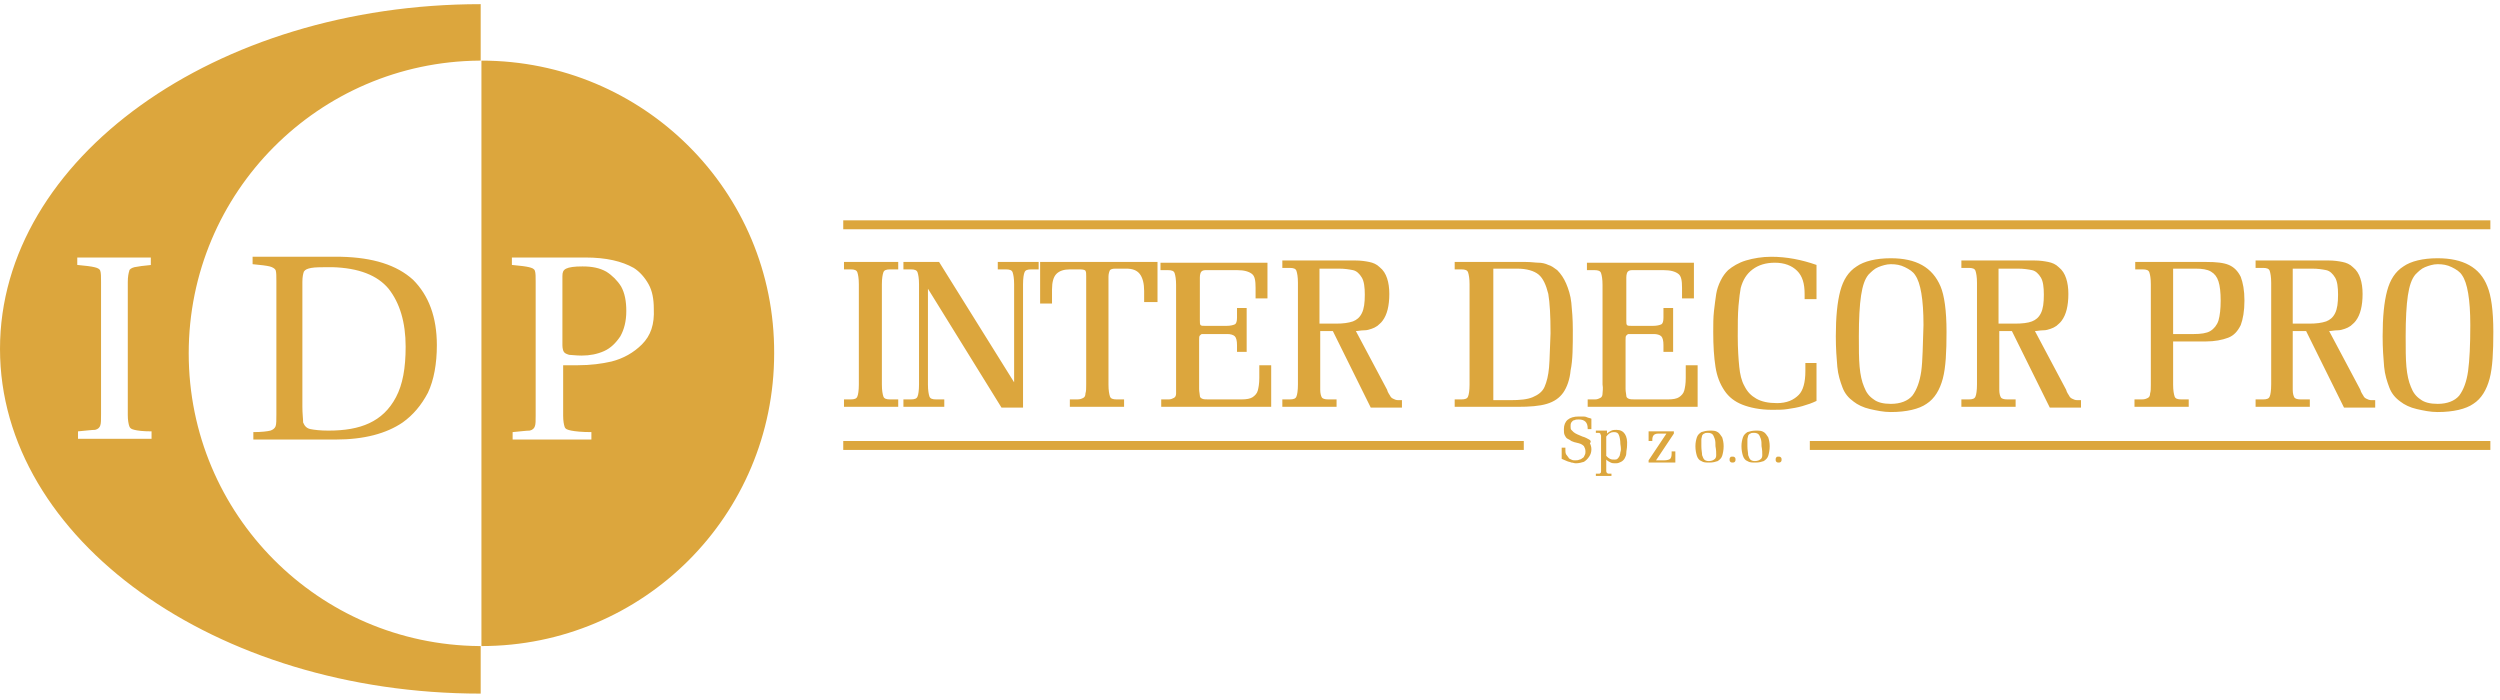 <svg width="225" height="63" viewBox="0 0 225 63" fill="none" xmlns="http://www.w3.org/2000/svg">
<g id="Logo">
<g id="Group">
<path id="Vector" d="M179.868 29.795H181.071L184.481 36.682H187.29V36.014H186.955C186.755 36.014 186.621 35.947 186.487 35.88C186.354 35.813 186.287 35.746 186.22 35.612C186.153 35.479 186.019 35.345 185.952 35.078L183.144 29.795C183.345 29.795 183.612 29.728 183.88 29.728C184.147 29.728 184.348 29.662 184.548 29.595C184.749 29.528 184.883 29.461 185.083 29.327C185.217 29.193 185.418 29.06 185.551 28.859C185.952 28.324 186.153 27.522 186.153 26.452C186.153 25.917 186.086 25.449 185.952 25.048C185.819 24.647 185.618 24.312 185.284 24.045C185.016 23.777 184.682 23.644 184.348 23.577C184.013 23.51 183.612 23.443 183.077 23.443H176.524V24.112H177.193C177.527 24.112 177.728 24.178 177.795 24.379C177.862 24.58 177.929 24.914 177.929 25.449V34.609C177.929 35.144 177.862 35.546 177.795 35.679C177.728 35.88 177.527 35.947 177.193 35.947H176.524V36.615H181.406V35.947H180.67C180.336 35.947 180.135 35.88 180.068 35.746C180.001 35.612 179.935 35.412 179.935 35.078V34.609V29.795H179.868ZM179.868 24.178H181.606C182.141 24.178 182.542 24.245 182.877 24.312C183.211 24.379 183.478 24.647 183.679 24.981C183.88 25.315 183.946 25.85 183.946 26.519C183.946 27.254 183.88 27.789 183.679 28.191C183.478 28.592 183.211 28.792 182.877 28.926C182.542 29.06 182.007 29.127 181.339 29.127H179.868V24.178ZM158.738 38.889C158.538 38.755 158.337 38.755 158.003 38.755C157.735 38.755 157.468 38.822 157.267 38.889C157.067 39.023 156.933 39.156 156.866 39.357C156.799 39.558 156.732 39.825 156.732 40.159C156.732 40.494 156.799 40.828 156.866 41.029C156.933 41.229 157.067 41.43 157.267 41.497C157.468 41.63 157.668 41.63 158.003 41.63C158.337 41.63 158.538 41.563 158.738 41.497C158.939 41.363 159.073 41.229 159.139 41.029C159.206 40.828 159.273 40.494 159.273 40.159C159.273 39.825 159.206 39.558 159.139 39.357C159.006 39.156 158.872 38.956 158.738 38.889ZM158.605 40.962C158.605 41.162 158.538 41.296 158.404 41.363C158.337 41.43 158.136 41.497 157.936 41.497C157.735 41.497 157.602 41.43 157.535 41.363C157.468 41.296 157.401 41.162 157.334 40.962C157.334 40.761 157.267 40.494 157.267 40.159C157.267 39.892 157.267 39.758 157.267 39.558C157.267 39.424 157.334 39.29 157.334 39.223C157.334 39.156 157.468 39.023 157.535 39.023C157.602 38.956 157.735 38.956 157.869 38.956C158.07 38.956 158.203 39.023 158.27 39.09C158.337 39.156 158.404 39.29 158.471 39.491C158.538 39.691 158.538 39.892 158.538 40.159C158.605 40.494 158.605 40.761 158.605 40.962ZM118.753 29.795H119.956L123.367 36.682H126.175V36.014H125.841C125.64 36.014 125.506 35.947 125.372 35.88C125.239 35.813 125.172 35.746 125.105 35.612C125.038 35.479 124.904 35.345 124.838 35.078L122.029 29.795C122.23 29.795 122.497 29.728 122.765 29.728C123.032 29.728 123.233 29.662 123.433 29.595C123.634 29.528 123.768 29.461 123.968 29.327C124.102 29.193 124.303 29.06 124.436 28.859C124.838 28.324 125.038 27.522 125.038 26.452C125.038 25.917 124.971 25.449 124.838 25.048C124.704 24.647 124.503 24.312 124.169 24.045C123.901 23.777 123.567 23.644 123.233 23.577C122.898 23.51 122.497 23.443 121.962 23.443H115.41V24.112H116.078C116.413 24.112 116.613 24.178 116.68 24.379C116.747 24.58 116.814 24.914 116.814 25.449V34.609C116.814 35.144 116.747 35.546 116.68 35.679C116.613 35.88 116.413 35.947 116.078 35.947H115.41V36.615H120.291V35.947H119.555C119.221 35.947 119.02 35.88 118.953 35.746C118.887 35.612 118.82 35.412 118.82 35.078V34.609V29.795H118.753ZM118.753 24.178H120.491C121.026 24.178 121.427 24.245 121.762 24.312C122.096 24.379 122.364 24.647 122.564 24.981C122.765 25.315 122.832 25.85 122.832 26.519C122.832 27.254 122.765 27.789 122.564 28.191C122.364 28.592 122.096 28.792 121.762 28.926C121.361 29.06 120.892 29.127 120.224 29.127H118.753V24.178ZM155.93 41.096C155.863 41.096 155.729 41.096 155.729 41.162C155.662 41.229 155.662 41.296 155.662 41.363C155.662 41.43 155.662 41.497 155.729 41.563C155.796 41.63 155.863 41.63 155.93 41.63C155.997 41.63 156.064 41.63 156.131 41.563C156.197 41.497 156.197 41.43 156.197 41.363C156.197 41.296 156.197 41.229 156.131 41.162C156.064 41.096 155.997 41.096 155.93 41.096ZM144.228 35.412C144.228 35.612 144.162 35.746 144.028 35.813C143.894 35.88 143.76 35.947 143.56 35.947H142.891V36.615H152.787V32.871H151.717V34.008C151.717 34.543 151.651 34.877 151.584 35.144C151.517 35.412 151.316 35.612 151.116 35.746C150.915 35.88 150.581 35.947 150.113 35.947H147.171C146.903 35.947 146.702 35.947 146.569 35.88C146.435 35.813 146.368 35.746 146.368 35.612C146.368 35.479 146.301 35.278 146.301 35.011V30.598C146.301 30.397 146.301 30.263 146.368 30.196C146.435 30.13 146.502 30.063 146.569 30.063H148.842C149.11 30.063 149.377 30.13 149.511 30.263C149.645 30.397 149.711 30.665 149.711 31.066V31.667H150.581V27.722H149.711V28.592C149.711 28.926 149.645 29.127 149.511 29.193C149.377 29.26 149.11 29.327 148.775 29.327H146.836C146.636 29.327 146.502 29.327 146.435 29.26C146.368 29.193 146.368 29.06 146.368 28.792V24.981C146.368 24.713 146.435 24.513 146.502 24.446C146.636 24.312 146.769 24.312 147.037 24.312H149.711C150.38 24.312 150.781 24.446 151.049 24.647C151.316 24.847 151.383 25.248 151.383 25.917V26.853H152.453V23.644H142.824V24.312H143.493C143.827 24.312 144.028 24.379 144.095 24.58C144.162 24.78 144.228 25.115 144.228 25.65V34.609C144.295 34.944 144.228 35.278 144.228 35.412ZM143.025 39.558C142.891 39.491 142.691 39.357 142.423 39.29C142.289 39.223 142.089 39.156 141.955 39.09C141.821 39.023 141.688 38.956 141.621 38.889C141.554 38.822 141.487 38.755 141.42 38.688C141.353 38.621 141.353 38.488 141.353 38.354C141.353 38.22 141.353 38.153 141.42 38.02C141.487 37.953 141.554 37.819 141.688 37.819C141.821 37.752 141.955 37.752 142.089 37.752C142.356 37.752 142.557 37.819 142.691 37.953C142.824 38.087 142.891 38.287 142.891 38.555V38.621H143.225V37.685C143.092 37.618 142.958 37.618 142.824 37.552C142.691 37.485 142.557 37.485 142.423 37.485C142.289 37.485 142.156 37.485 142.089 37.485C141.22 37.485 140.751 37.886 140.751 38.621C140.751 38.822 140.751 39.023 140.818 39.156C140.885 39.29 140.952 39.424 141.086 39.491C141.22 39.558 141.353 39.624 141.42 39.691C141.554 39.758 141.754 39.825 142.089 39.892C142.356 39.959 142.49 40.093 142.557 40.159C142.624 40.293 142.691 40.427 142.691 40.627C142.691 40.761 142.691 40.828 142.624 40.962C142.557 41.096 142.557 41.162 142.423 41.229C142.356 41.296 142.223 41.363 142.156 41.363C142.022 41.43 141.888 41.43 141.754 41.43C141.621 41.43 141.554 41.43 141.42 41.363C141.286 41.296 141.22 41.296 141.153 41.162C141.086 41.096 141.019 40.962 140.952 40.895C140.885 40.761 140.885 40.627 140.885 40.494V40.293H140.551V41.296C140.685 41.363 140.885 41.43 141.019 41.497C141.153 41.563 141.286 41.563 141.42 41.63C141.554 41.63 141.688 41.697 141.821 41.697C142.089 41.697 142.356 41.63 142.557 41.563C142.757 41.43 142.891 41.296 143.025 41.096C143.159 40.895 143.225 40.694 143.225 40.427C143.225 40.226 143.159 40.026 143.092 39.892C143.225 39.758 143.159 39.624 143.025 39.558ZM160.076 41.096C160.009 41.096 159.875 41.096 159.875 41.162C159.808 41.229 159.808 41.296 159.808 41.363C159.808 41.43 159.808 41.497 159.875 41.563C159.942 41.63 160.009 41.63 160.076 41.63C160.142 41.63 160.209 41.63 160.276 41.563C160.343 41.497 160.343 41.43 160.343 41.363C160.343 41.296 160.343 41.229 160.276 41.162C160.209 41.096 160.142 41.096 160.076 41.096ZM219.385 23.242C218.048 23.242 216.978 23.51 216.309 23.978C215.574 24.446 215.106 25.181 214.838 26.184C214.571 27.188 214.437 28.525 214.437 30.263C214.437 31.333 214.504 32.269 214.571 33.005C214.638 33.74 214.838 34.342 215.039 34.877C215.239 35.412 215.574 35.813 216.042 36.147C216.376 36.415 216.911 36.682 217.513 36.816C218.115 36.95 218.716 37.084 219.385 37.084C220.789 37.084 221.926 36.816 222.595 36.348C223.33 35.88 223.798 35.078 224.066 34.075C224.333 33.072 224.4 31.667 224.4 29.862C224.4 27.923 224.199 26.586 223.865 25.783C223.196 24.045 221.659 23.242 219.385 23.242ZM222.127 33.406C221.993 34.342 221.725 35.078 221.324 35.612C220.923 36.081 220.254 36.348 219.385 36.348C218.716 36.348 218.182 36.214 217.847 35.947C217.446 35.679 217.179 35.345 216.978 34.81C216.777 34.342 216.644 33.74 216.577 33.005C216.51 32.269 216.51 31.4 216.51 30.263C216.51 28.725 216.577 27.455 216.71 26.586C216.844 25.716 217.045 25.115 217.379 24.713C217.647 24.446 217.914 24.178 218.248 24.045C218.583 23.911 218.984 23.777 219.385 23.777C219.853 23.777 220.254 23.844 220.656 24.045C221.057 24.245 221.391 24.446 221.592 24.78C222.06 25.449 222.327 26.92 222.327 29.26C222.327 31.066 222.26 32.403 222.127 33.406ZM162.884 40.494H224.133V39.691H162.884V40.494ZM224.133 19.832H75.892V20.635H224.133V19.832ZM198.523 30.731C199.326 30.731 199.994 30.598 200.529 30.397C201.064 30.196 201.398 29.795 201.666 29.26C201.866 28.725 202 27.99 202 27.054C202 26.118 201.866 25.449 201.666 24.914C201.398 24.379 201.064 24.045 200.596 23.844C200.128 23.644 199.459 23.577 198.59 23.577H192.171V24.245H192.84C193.174 24.245 193.374 24.312 193.441 24.513C193.508 24.713 193.575 25.048 193.575 25.583V34.609C193.575 34.944 193.575 35.211 193.508 35.412C193.508 35.612 193.441 35.746 193.308 35.813C193.174 35.88 193.04 35.947 192.773 35.947H192.104V36.615H196.985V35.947H196.317C195.982 35.947 195.782 35.88 195.715 35.679C195.648 35.479 195.581 35.144 195.581 34.609V30.731H198.523ZM195.581 24.178H197.587C198.189 24.178 198.657 24.245 198.991 24.446C199.326 24.647 199.526 24.914 199.66 25.315C199.794 25.716 199.86 26.318 199.86 27.054C199.86 27.789 199.794 28.391 199.66 28.859C199.526 29.26 199.259 29.595 198.924 29.795C198.59 29.996 198.055 30.063 197.453 30.063H195.581V24.178ZM163.553 32.67H162.483V33.406C162.483 34.409 162.282 35.144 161.881 35.546C161.68 35.746 161.413 35.947 161.079 36.081C160.744 36.214 160.343 36.281 159.942 36.281C159.139 36.281 158.538 36.147 158.07 35.88C157.602 35.612 157.267 35.278 157 34.743C156.732 34.275 156.599 33.673 156.532 33.005C156.465 32.336 156.398 31.4 156.398 30.263C156.398 29.193 156.398 28.324 156.465 27.522C156.532 26.786 156.599 26.251 156.665 25.917C156.866 25.181 157.2 24.647 157.735 24.245C158.27 23.844 158.939 23.644 159.741 23.644C160.61 23.644 161.279 23.911 161.747 24.379C162.215 24.847 162.416 25.516 162.416 26.452V26.92H163.486V23.844C162.148 23.376 160.811 23.109 159.407 23.109C158.605 23.109 157.802 23.242 157.133 23.443C156.465 23.644 155.93 23.978 155.529 24.312C155.261 24.58 155.061 24.847 154.86 25.248C154.659 25.65 154.526 26.051 154.459 26.452C154.392 26.92 154.325 27.388 154.258 27.99C154.191 28.592 154.191 29.193 154.191 29.862C154.191 31.133 154.258 32.136 154.392 33.005C154.526 33.874 154.793 34.543 155.194 35.144C155.596 35.746 156.131 36.147 156.799 36.415C157.468 36.682 158.404 36.883 159.474 36.883C160.009 36.883 160.477 36.883 160.878 36.816C161.346 36.749 161.747 36.682 162.215 36.549C162.683 36.415 163.084 36.281 163.486 36.081V32.67H163.553ZM206.346 29.795H207.55L210.96 36.682H213.768V36.014H213.434C213.233 36.014 213.1 35.947 212.966 35.88C212.832 35.813 212.765 35.746 212.699 35.612C212.632 35.479 212.498 35.345 212.431 35.078L209.623 29.795C209.823 29.795 210.091 29.728 210.358 29.728C210.626 29.728 210.826 29.662 211.027 29.595C211.228 29.528 211.361 29.461 211.562 29.327C211.696 29.193 211.896 29.06 212.03 28.859C212.431 28.324 212.632 27.522 212.632 26.452C212.632 25.917 212.565 25.449 212.431 25.048C212.297 24.647 212.097 24.312 211.762 24.045C211.495 23.777 211.161 23.644 210.826 23.577C210.492 23.51 210.091 23.443 209.556 23.443H203.003V24.112H203.672C204.006 24.112 204.207 24.178 204.274 24.379C204.34 24.58 204.407 24.914 204.407 25.449V34.609C204.407 35.144 204.34 35.546 204.274 35.679C204.207 35.88 204.006 35.947 203.672 35.947H203.003V36.615H207.884V35.947H207.082C206.748 35.947 206.547 35.88 206.48 35.746C206.413 35.612 206.346 35.412 206.346 35.078V34.609V29.795ZM206.346 24.178H208.085C208.62 24.178 209.021 24.245 209.355 24.312C209.69 24.379 209.957 24.647 210.158 24.981C210.358 25.315 210.425 25.85 210.425 26.519C210.425 27.254 210.358 27.789 210.158 28.191C209.957 28.592 209.69 28.792 209.355 28.926C208.954 29.06 208.486 29.127 207.817 29.127H206.346V24.178ZM170.172 23.242C168.835 23.242 167.765 23.51 167.096 23.978C166.361 24.446 165.893 25.181 165.625 26.184C165.358 27.188 165.224 28.525 165.224 30.263C165.224 31.333 165.291 32.269 165.358 33.005C165.425 33.74 165.625 34.342 165.826 34.877C166.027 35.412 166.361 35.813 166.829 36.147C167.163 36.415 167.698 36.682 168.3 36.816C168.902 36.95 169.504 37.084 170.172 37.084C171.576 37.084 172.713 36.816 173.382 36.348C174.117 35.88 174.585 35.078 174.853 34.075C175.12 33.072 175.187 31.667 175.187 29.862C175.187 27.923 174.987 26.586 174.652 25.783C173.917 24.045 172.446 23.242 170.172 23.242ZM172.914 33.406C172.78 34.342 172.513 35.078 172.111 35.612C171.71 36.081 171.041 36.348 170.172 36.348C169.504 36.348 168.969 36.214 168.634 35.947C168.233 35.679 167.966 35.345 167.765 34.81C167.564 34.342 167.431 33.74 167.364 33.005C167.297 32.269 167.297 31.4 167.297 30.263C167.297 28.725 167.364 27.455 167.498 26.586C167.631 25.716 167.832 25.115 168.166 24.713C168.434 24.446 168.701 24.178 169.036 24.045C169.37 23.911 169.771 23.777 170.172 23.777C170.64 23.777 171.041 23.844 171.443 24.045C171.844 24.245 172.178 24.446 172.379 24.78C172.847 25.449 173.114 26.92 173.114 29.26C173.047 31.066 173.047 32.403 172.914 33.406ZM43.329 5.456V58.146C57.905 58.146 69.674 46.378 69.674 31.801C69.74 17.224 57.905 5.456 43.329 5.456ZM57.772 30.999C57.036 31.734 56.1 32.269 55.03 32.537C54.161 32.737 53.158 32.871 52.021 32.871H50.684V37.418C50.684 37.886 50.751 38.22 50.818 38.421C50.885 38.621 51.085 38.688 51.419 38.755C51.754 38.822 52.355 38.889 53.225 38.889V39.558H46.137V38.889C46.873 38.822 47.407 38.755 47.675 38.755C47.942 38.688 48.076 38.555 48.143 38.354C48.21 38.153 48.21 37.886 48.21 37.351V25.382C48.21 24.914 48.21 24.58 48.143 24.379C48.076 24.178 47.876 24.112 47.608 24.045C47.341 23.978 46.806 23.911 46.07 23.844V23.176H52.69C54.562 23.176 55.966 23.51 57.036 24.112C57.571 24.446 58.039 24.981 58.373 25.583C58.708 26.184 58.842 26.92 58.842 27.789C58.908 29.193 58.574 30.196 57.772 30.999ZM54.562 24.446C53.96 24.112 53.292 23.978 52.422 23.978C51.687 23.978 51.219 24.045 50.951 24.178C50.684 24.312 50.617 24.513 50.617 24.847V31.066C50.617 31.333 50.684 31.601 50.751 31.667C50.818 31.801 51.018 31.868 51.219 31.935C51.419 31.935 51.821 32.002 52.355 32.002C53.091 32.002 53.76 31.868 54.361 31.601C54.963 31.333 55.431 30.865 55.833 30.263C56.167 29.662 56.367 28.926 56.367 27.99C56.367 27.121 56.234 26.385 55.899 25.783C55.565 25.248 55.097 24.78 54.562 24.446ZM150.447 40.828C150.447 41.096 150.38 41.229 150.313 41.296C150.246 41.363 150.046 41.43 149.778 41.43H149.043L150.648 39.023V38.822H148.374V39.691H148.708V39.558C148.708 39.357 148.775 39.223 148.842 39.156C148.909 39.09 149.043 39.023 149.243 39.023H149.979L148.374 41.43V41.63H150.781V40.627H150.447V40.828ZM75.892 40.494H137.141V39.691H75.892V40.494ZM145.499 38.688C145.365 38.688 145.165 38.688 145.031 38.755C144.897 38.822 144.763 38.889 144.63 39.023V38.755H143.627V38.956H143.827C143.894 38.956 143.961 38.956 144.028 39.023C144.028 39.09 144.095 39.156 144.095 39.223V39.424V42.165V42.366C144.095 42.5 144.095 42.566 144.028 42.566C144.028 42.633 143.961 42.633 143.827 42.633H143.627V42.834H145.031V42.633H144.83C144.763 42.633 144.697 42.633 144.63 42.566C144.563 42.5 144.563 42.433 144.563 42.366V42.165V41.363C144.697 41.497 144.83 41.563 144.964 41.63C145.098 41.697 145.231 41.697 145.432 41.697C145.633 41.697 145.766 41.63 145.9 41.563C146.034 41.497 146.168 41.363 146.234 41.229C146.301 41.096 146.368 40.962 146.368 40.761C146.368 40.56 146.435 40.36 146.435 40.093C146.502 39.223 146.168 38.688 145.499 38.688ZM145.833 40.694C145.833 40.828 145.766 40.962 145.766 41.029C145.7 41.162 145.633 41.229 145.566 41.296C145.499 41.363 145.365 41.363 145.298 41.363C145.165 41.363 145.031 41.363 144.897 41.296C144.763 41.229 144.697 41.162 144.563 41.029V39.29C144.763 39.023 144.964 38.889 145.231 38.889C145.499 38.889 145.633 38.956 145.7 39.156C145.766 39.29 145.833 39.624 145.833 39.959C145.9 40.36 145.9 40.56 145.833 40.694ZM141.554 29.662C141.554 28.725 141.487 27.923 141.42 27.254C141.353 26.586 141.153 25.984 140.952 25.516C140.751 25.048 140.484 24.647 140.15 24.312C139.882 24.112 139.615 23.911 139.347 23.844C139.08 23.71 138.746 23.644 138.478 23.644C138.211 23.644 137.809 23.577 137.341 23.577H136.873H130.922V24.245H131.524C131.858 24.245 132.059 24.312 132.126 24.513C132.193 24.713 132.26 25.048 132.26 25.583V34.609C132.26 35.144 132.193 35.546 132.126 35.679C132.059 35.88 131.858 35.947 131.524 35.947H130.922V36.615H136.539C137.676 36.615 138.545 36.549 139.214 36.348C139.882 36.147 140.35 35.813 140.685 35.345C141.019 34.877 141.286 34.142 141.353 33.339C141.554 32.403 141.554 31.199 141.554 29.662ZM139.414 33.072C139.347 33.807 139.214 34.342 139.013 34.81C138.812 35.278 138.411 35.546 137.943 35.746C137.475 35.947 136.806 36.014 135.937 36.014H134.399V24.178H136.539C137.408 24.178 138.077 24.379 138.478 24.713C138.879 25.048 139.147 25.65 139.347 26.452C139.481 27.254 139.548 28.391 139.548 29.996C139.481 31.333 139.481 32.336 139.414 33.072ZM104.176 27.321V23.577H93.611V27.321H94.681V26.051C94.681 25.382 94.815 24.914 95.082 24.647C95.35 24.379 95.751 24.245 96.286 24.245H97.222C97.49 24.245 97.69 24.312 97.69 24.379C97.757 24.446 97.757 24.647 97.757 24.847V34.609C97.757 34.944 97.757 35.211 97.69 35.412C97.69 35.612 97.623 35.746 97.49 35.813C97.356 35.88 97.222 35.947 96.955 35.947H96.286V36.615H101.167V35.947H100.499C100.164 35.947 99.964 35.88 99.897 35.679C99.83 35.479 99.763 35.144 99.763 34.609V24.914C99.763 24.647 99.83 24.446 99.897 24.312C99.964 24.245 100.097 24.178 100.365 24.178H101.368C101.903 24.178 102.304 24.312 102.571 24.647C102.839 24.981 102.973 25.516 102.973 26.184V27.188H104.176V27.321ZM79.503 24.513C79.57 24.312 79.77 24.245 80.105 24.245H80.84V23.577H75.959V24.245H76.561C76.895 24.245 77.096 24.312 77.163 24.513C77.229 24.713 77.296 25.048 77.296 25.583V34.609C77.296 35.144 77.229 35.546 77.163 35.679C77.096 35.88 76.895 35.947 76.561 35.947H75.959V36.615H80.84V35.947H80.105C79.77 35.947 79.57 35.88 79.503 35.679C79.436 35.479 79.369 35.144 79.369 34.609V25.583C79.369 25.048 79.436 24.713 79.503 24.513ZM90.134 36.682H92.073V25.583C92.073 25.048 92.14 24.647 92.207 24.513C92.274 24.312 92.475 24.245 92.809 24.245H93.478V23.577H89.8V24.245H90.536C90.87 24.245 91.071 24.312 91.137 24.513C91.204 24.713 91.271 25.048 91.271 25.583V34.409L84.518 23.577H81.308V24.245H81.977C82.311 24.245 82.512 24.312 82.579 24.513C82.645 24.713 82.712 25.048 82.712 25.583V34.609C82.712 35.144 82.645 35.546 82.579 35.679C82.512 35.88 82.311 35.947 81.977 35.947H81.308V36.615H84.986V35.947H84.25C83.916 35.947 83.715 35.88 83.648 35.679C83.582 35.479 83.515 35.144 83.515 34.609V25.984L90.134 36.682ZM105.848 35.412C105.848 35.612 105.781 35.746 105.647 35.813C105.513 35.88 105.38 35.947 105.179 35.947H104.51V36.615H114.407V32.871H113.337V34.008C113.337 34.543 113.27 34.877 113.203 35.144C113.136 35.412 112.936 35.612 112.735 35.746C112.534 35.88 112.2 35.947 111.732 35.947H108.79C108.522 35.947 108.322 35.947 108.188 35.88C108.054 35.813 107.987 35.746 107.987 35.612C107.987 35.479 107.921 35.278 107.921 35.011V30.598C107.921 30.397 107.921 30.263 107.987 30.196C108.054 30.13 108.121 30.063 108.188 30.063H110.461C110.729 30.063 110.996 30.13 111.13 30.263C111.264 30.397 111.331 30.665 111.331 31.066V31.667H112.2V27.722H111.331V28.592C111.331 28.926 111.264 29.127 111.13 29.193C110.996 29.26 110.729 29.327 110.395 29.327H108.456C108.255 29.327 108.121 29.327 108.054 29.26C107.987 29.193 107.987 29.06 107.987 28.792V24.981C107.987 24.713 108.054 24.513 108.121 24.446C108.255 24.312 108.389 24.312 108.656 24.312H111.331C111.999 24.312 112.401 24.446 112.668 24.647C112.936 24.847 113.002 25.248 113.002 25.917V26.853H114.072V23.644H104.444V24.312H105.112C105.447 24.312 105.647 24.379 105.714 24.58C105.781 24.78 105.848 25.115 105.848 25.65V34.609C105.848 34.944 105.848 35.278 105.848 35.412ZM0 31.4C0 48.517 19.391 62.425 43.262 62.425V58.146C43.195 58.146 43.195 58.146 43.128 58.146C28.685 58.012 16.984 46.311 16.984 31.801C16.984 17.291 28.685 5.59 43.128 5.456C43.128 5.456 43.195 5.456 43.262 5.456V0.374C19.391 0.374 0 14.283 0 31.4ZM13.64 23.844C12.905 23.911 12.437 23.978 12.103 24.045C11.835 24.112 11.635 24.245 11.635 24.379C11.568 24.58 11.501 24.914 11.501 25.382V37.351C11.501 37.819 11.568 38.153 11.635 38.354C11.701 38.555 11.835 38.621 12.103 38.688C12.37 38.755 12.838 38.822 13.64 38.822V39.491H7.021V38.822C7.756 38.755 8.291 38.688 8.559 38.688C8.826 38.621 8.96 38.488 9.027 38.287C9.094 38.087 9.094 37.819 9.094 37.284V25.382C9.094 24.914 9.094 24.58 9.027 24.379C8.96 24.178 8.759 24.112 8.492 24.045C8.224 23.978 7.69 23.911 6.954 23.844V23.176H13.574V23.844H13.64ZM154.593 38.889C154.392 38.755 154.191 38.755 153.857 38.755C153.59 38.755 153.322 38.822 153.122 38.889C152.921 39.023 152.787 39.156 152.72 39.357C152.654 39.558 152.587 39.825 152.587 40.159C152.587 40.494 152.654 40.828 152.72 41.029C152.787 41.229 152.921 41.43 153.122 41.497C153.322 41.63 153.523 41.63 153.857 41.63C154.191 41.63 154.392 41.563 154.593 41.497C154.793 41.363 154.927 41.229 154.994 41.029C155.061 40.828 155.128 40.494 155.128 40.159C155.128 39.825 155.061 39.558 154.994 39.357C154.86 39.156 154.726 38.956 154.593 38.889ZM154.459 40.962C154.459 41.162 154.392 41.296 154.258 41.363C154.191 41.43 153.991 41.497 153.79 41.497C153.59 41.497 153.456 41.43 153.389 41.363C153.322 41.296 153.255 41.162 153.188 40.962C153.188 40.761 153.122 40.494 153.122 40.159C153.122 39.892 153.122 39.758 153.122 39.558C153.122 39.424 153.188 39.29 153.188 39.223C153.188 39.156 153.322 39.023 153.389 39.023C153.456 38.956 153.59 38.956 153.723 38.956C153.924 38.956 154.058 39.023 154.125 39.09C154.191 39.156 154.258 39.29 154.325 39.491C154.392 39.691 154.392 39.892 154.392 40.159C154.459 40.494 154.459 40.761 154.459 40.962ZM24.807 38.354C24.74 38.555 24.54 38.688 24.339 38.755C24.072 38.822 23.537 38.889 22.801 38.889V39.558H30.223C32.764 39.558 34.77 39.023 36.241 38.02C37.177 37.351 37.913 36.482 38.514 35.345C39.049 34.208 39.317 32.737 39.317 31.066C39.317 28.525 38.581 26.586 37.177 25.181C35.706 23.844 33.566 23.176 30.691 23.109H22.734V23.777C23.47 23.844 24.005 23.911 24.272 23.978C24.54 24.045 24.74 24.178 24.807 24.312C24.874 24.513 24.874 24.847 24.874 25.315V37.284C24.874 37.819 24.874 38.153 24.807 38.354ZM27.214 25.382C27.214 24.914 27.281 24.647 27.348 24.446C27.482 24.245 27.682 24.178 28.017 24.112C28.351 24.045 29.02 24.045 29.889 24.045C32.296 24.112 33.968 24.78 34.971 25.984C35.974 27.254 36.508 28.993 36.508 31.199C36.508 33.139 36.241 34.609 35.639 35.746C35.037 36.883 34.235 37.618 33.232 38.087C32.229 38.555 31.026 38.755 29.555 38.755C28.819 38.755 28.284 38.688 27.95 38.621C27.615 38.555 27.415 38.354 27.281 38.02C27.281 37.685 27.214 37.217 27.214 36.615V25.382Z" fill="#DCA63D"/>
</g>
</g>
</svg>
